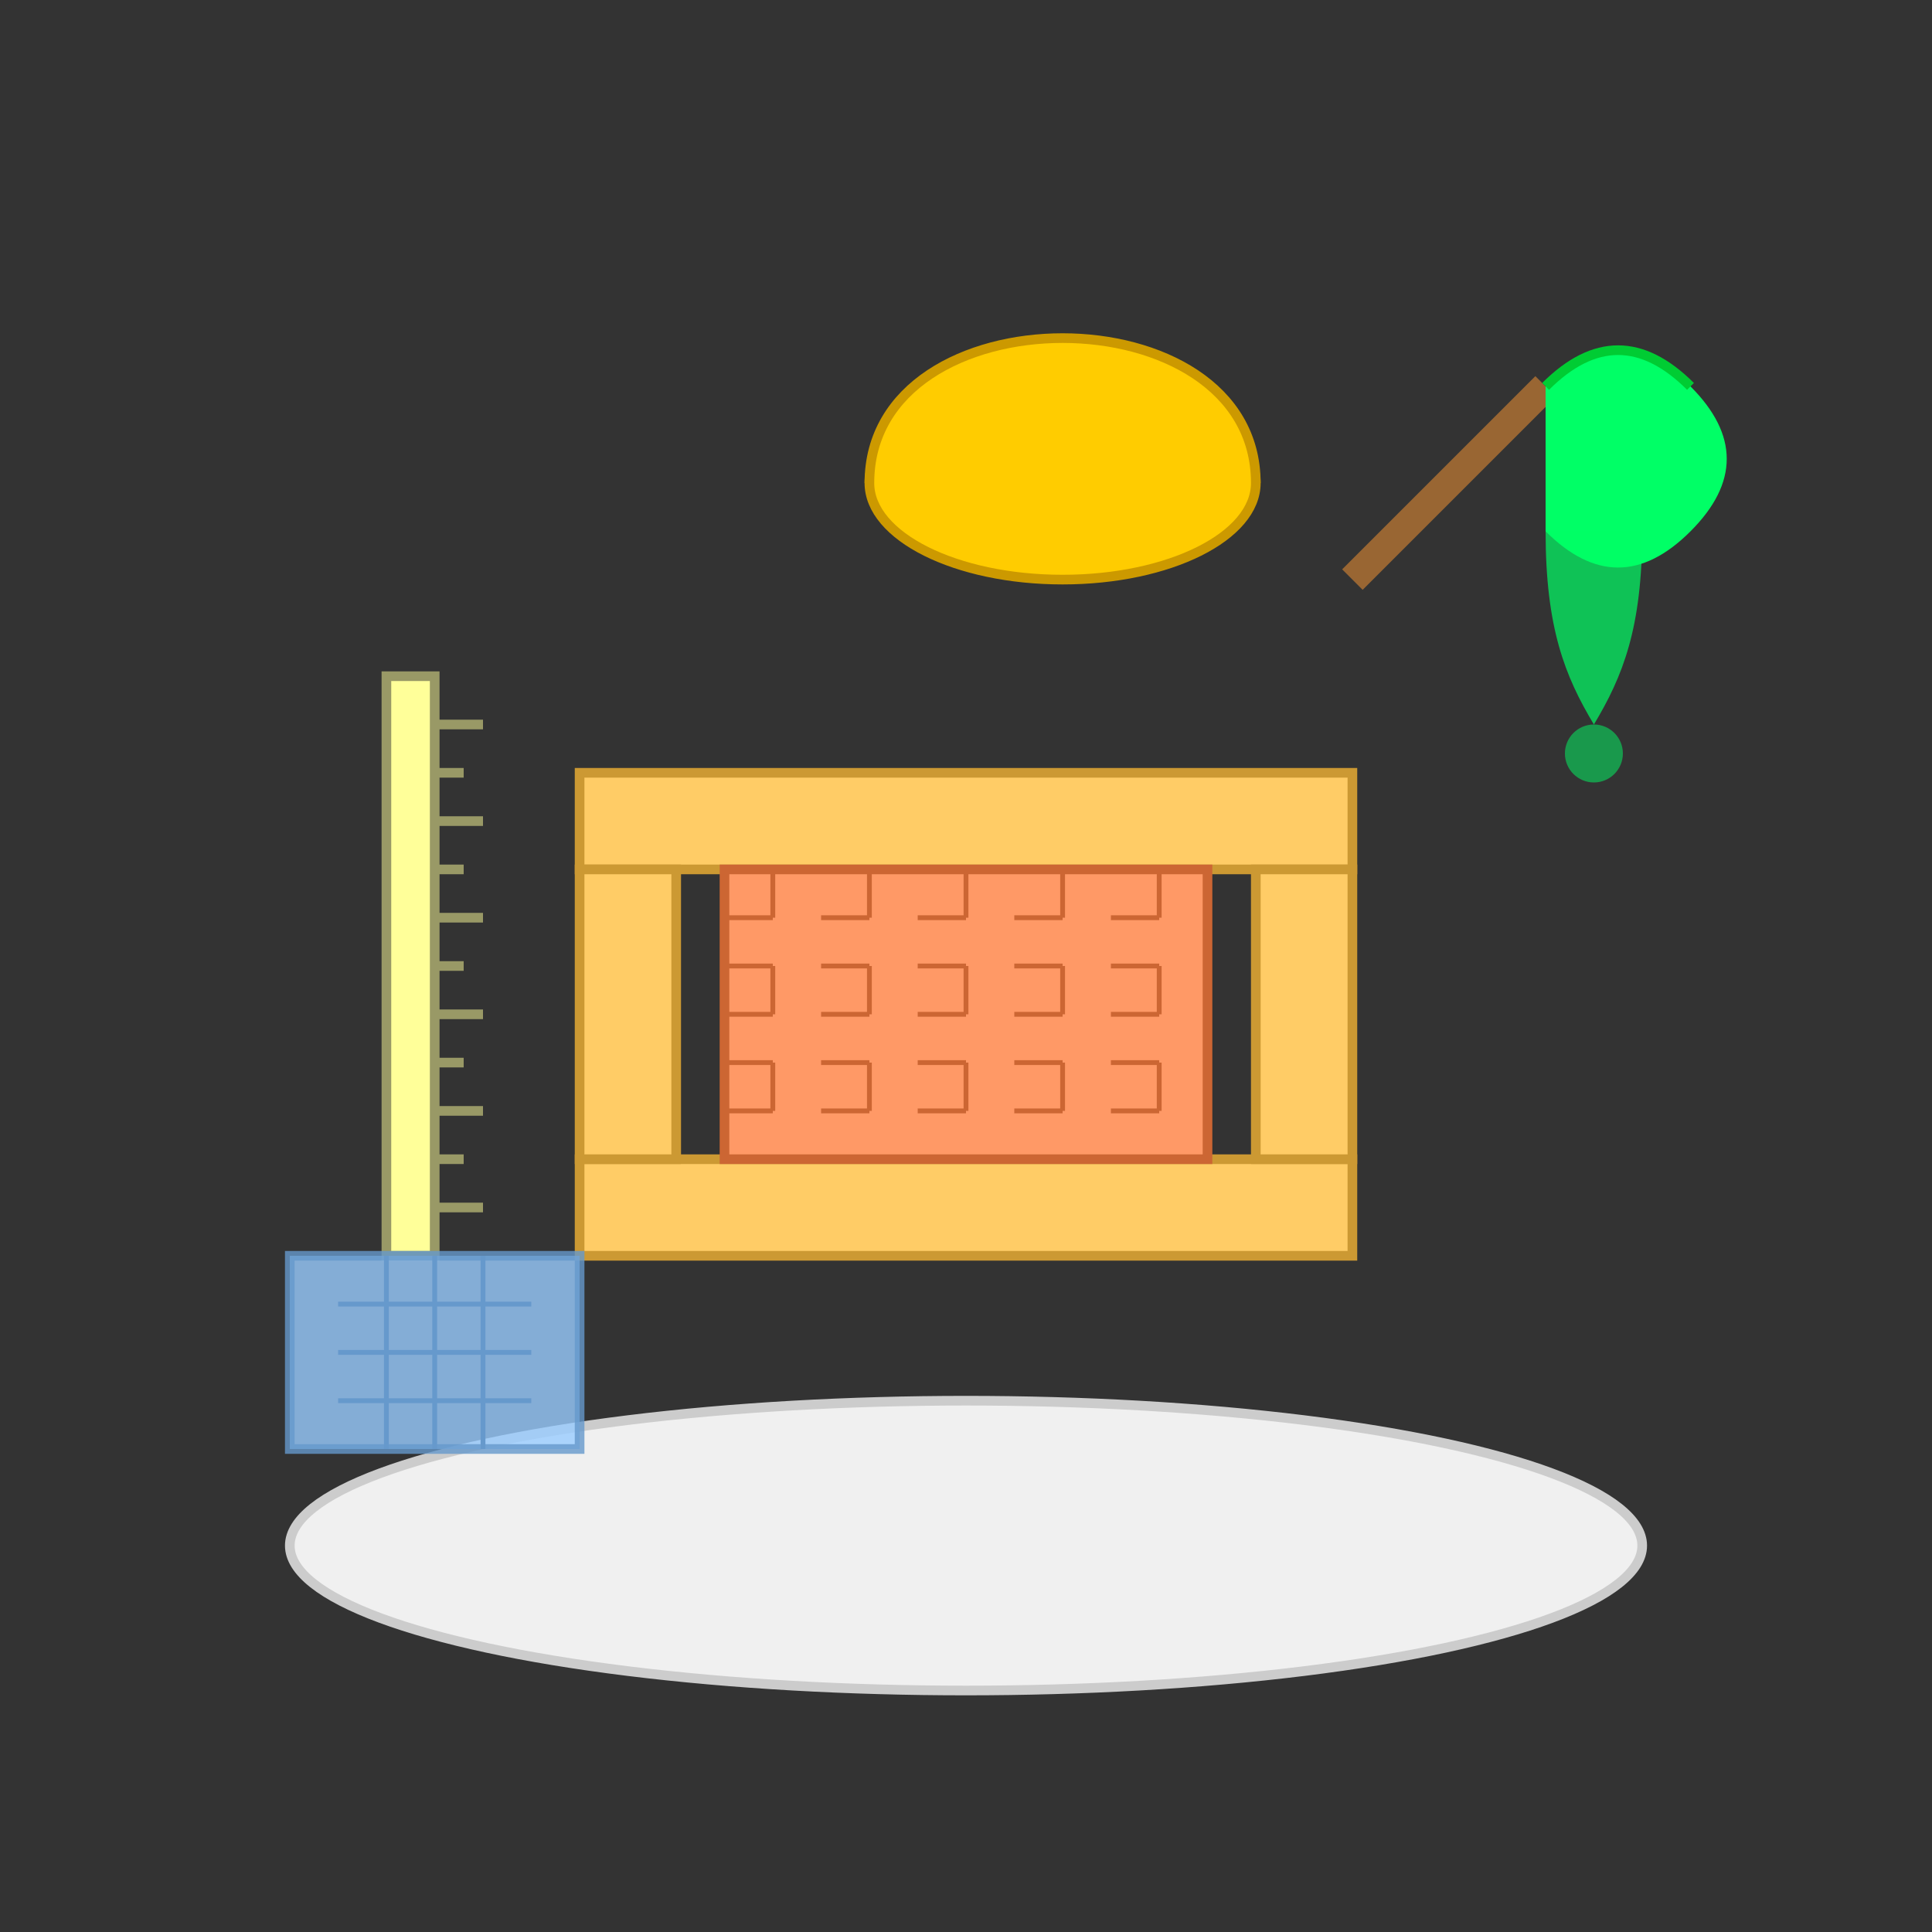 <svg xmlns="http://www.w3.org/2000/svg" viewBox="0 0 200 200" width="200" height="200">
  <rect x="0" y="0" width="200" height="200" fill="#333333" stroke="none"/>
  <!-- Base platform -->
  <ellipse cx="100" cy="160" rx="70" ry="15" fill="#f0f0f0" stroke="#ccc" stroke-width="1"/>
  
  <!-- Wooden beams/construction elements -->
  <rect x="60" y="80" width="80" height="10" fill="#ffcc66" stroke="#cc9933" stroke-width="1"/>
  <rect x="60" y="120" width="80" height="10" fill="#ffcc66" stroke="#cc9933" stroke-width="1"/>
  
  <!-- Vertical supports -->
  <rect x="60" y="90" width="10" height="30" fill="#ffcc66" stroke="#cc9933" stroke-width="1"/>
  <rect x="130" y="90" width="10" height="30" fill="#ffcc66" stroke="#cc9933" stroke-width="1"/>
  
  <!-- Wall/brick structure -->
  <rect x="75" y="90" width="50" height="30" fill="#ff9966" stroke="#cc6633" stroke-width="1"/>
  
  <!-- Brick pattern -->
  <path d="M75,95 L125,95 M75,100 L125,100 M75,105 L125,105 M75,110 L125,110 M75,115 L125,115" stroke="#cc6633" stroke-width="0.5" stroke-dasharray="5,5"/>
  <path d="M80,90 L80,120 M90,90 L90,120 M100,90 L100,120 M110,90 L110,120 M120,90 L120,120" stroke="#cc6633" stroke-width="0.5" stroke-dasharray="5,5"/>
  
  <!-- Ruler/measuring tool -->
  <rect x="40" y="70" width="5" height="60" fill="#ffff99" stroke="#999966" stroke-width="1"/>
  <path d="M45,75 L50,75 M45,80 L48,80 M45,85 L50,85 M45,90 L48,90 M45,95 L50,95 M45,100 L48,100 M45,105 L50,105 M45,110 L48,110 M45,115 L50,115 M45,120 L48,120 M45,125 L50,125" stroke="#999966" stroke-width="1"/>
  
  <!-- Paint brush -->
  <path d="M140,60 L160,40" stroke="#996633" stroke-width="3"/>
  <path d="M160,40 C165,35 170,35 175,40 C180,45 180,50 175,55 C170,60 165,60 160,55 Z" fill="#00ff66"/>
  <path d="M160,40 C165,35 170,35 175,40" stroke="#00cc33" stroke-width="1" fill="none"/>
  
  <!-- Paint drips -->
  <path d="M170,55 C170,65 168,70 165,75 C162,70 160,65 160,55" fill="#00ff66" opacity="0.7"/>
  <circle cx="165" cy="78" r="3" fill="#00ff66" opacity="0.5"/>
  
  <!-- Hard hat -->
  <ellipse cx="110" cy="50" rx="20" ry="10" fill="#ffcc00" stroke="#cc9900" stroke-width="1"/>
  <path d="M90,50 C90,30 130,30 130,50" fill="#ffcc00" stroke="#cc9900" stroke-width="1"/>
  
  <!-- Blueprint/plan -->
  <rect x="30" y="130" width="30" height="20" fill="#99ccff" opacity="0.8" stroke="#6699cc" stroke-width="1"/>
  <path d="M35,135 L55,135 M35,140 L55,140 M35,145 L55,145" stroke="#6699cc" stroke-width="0.5"/>
  <path d="M40,130 L40,150 M45,130 L45,150 M50,130 L50,150" stroke="#6699cc" stroke-width="0.5"/>
</svg> 